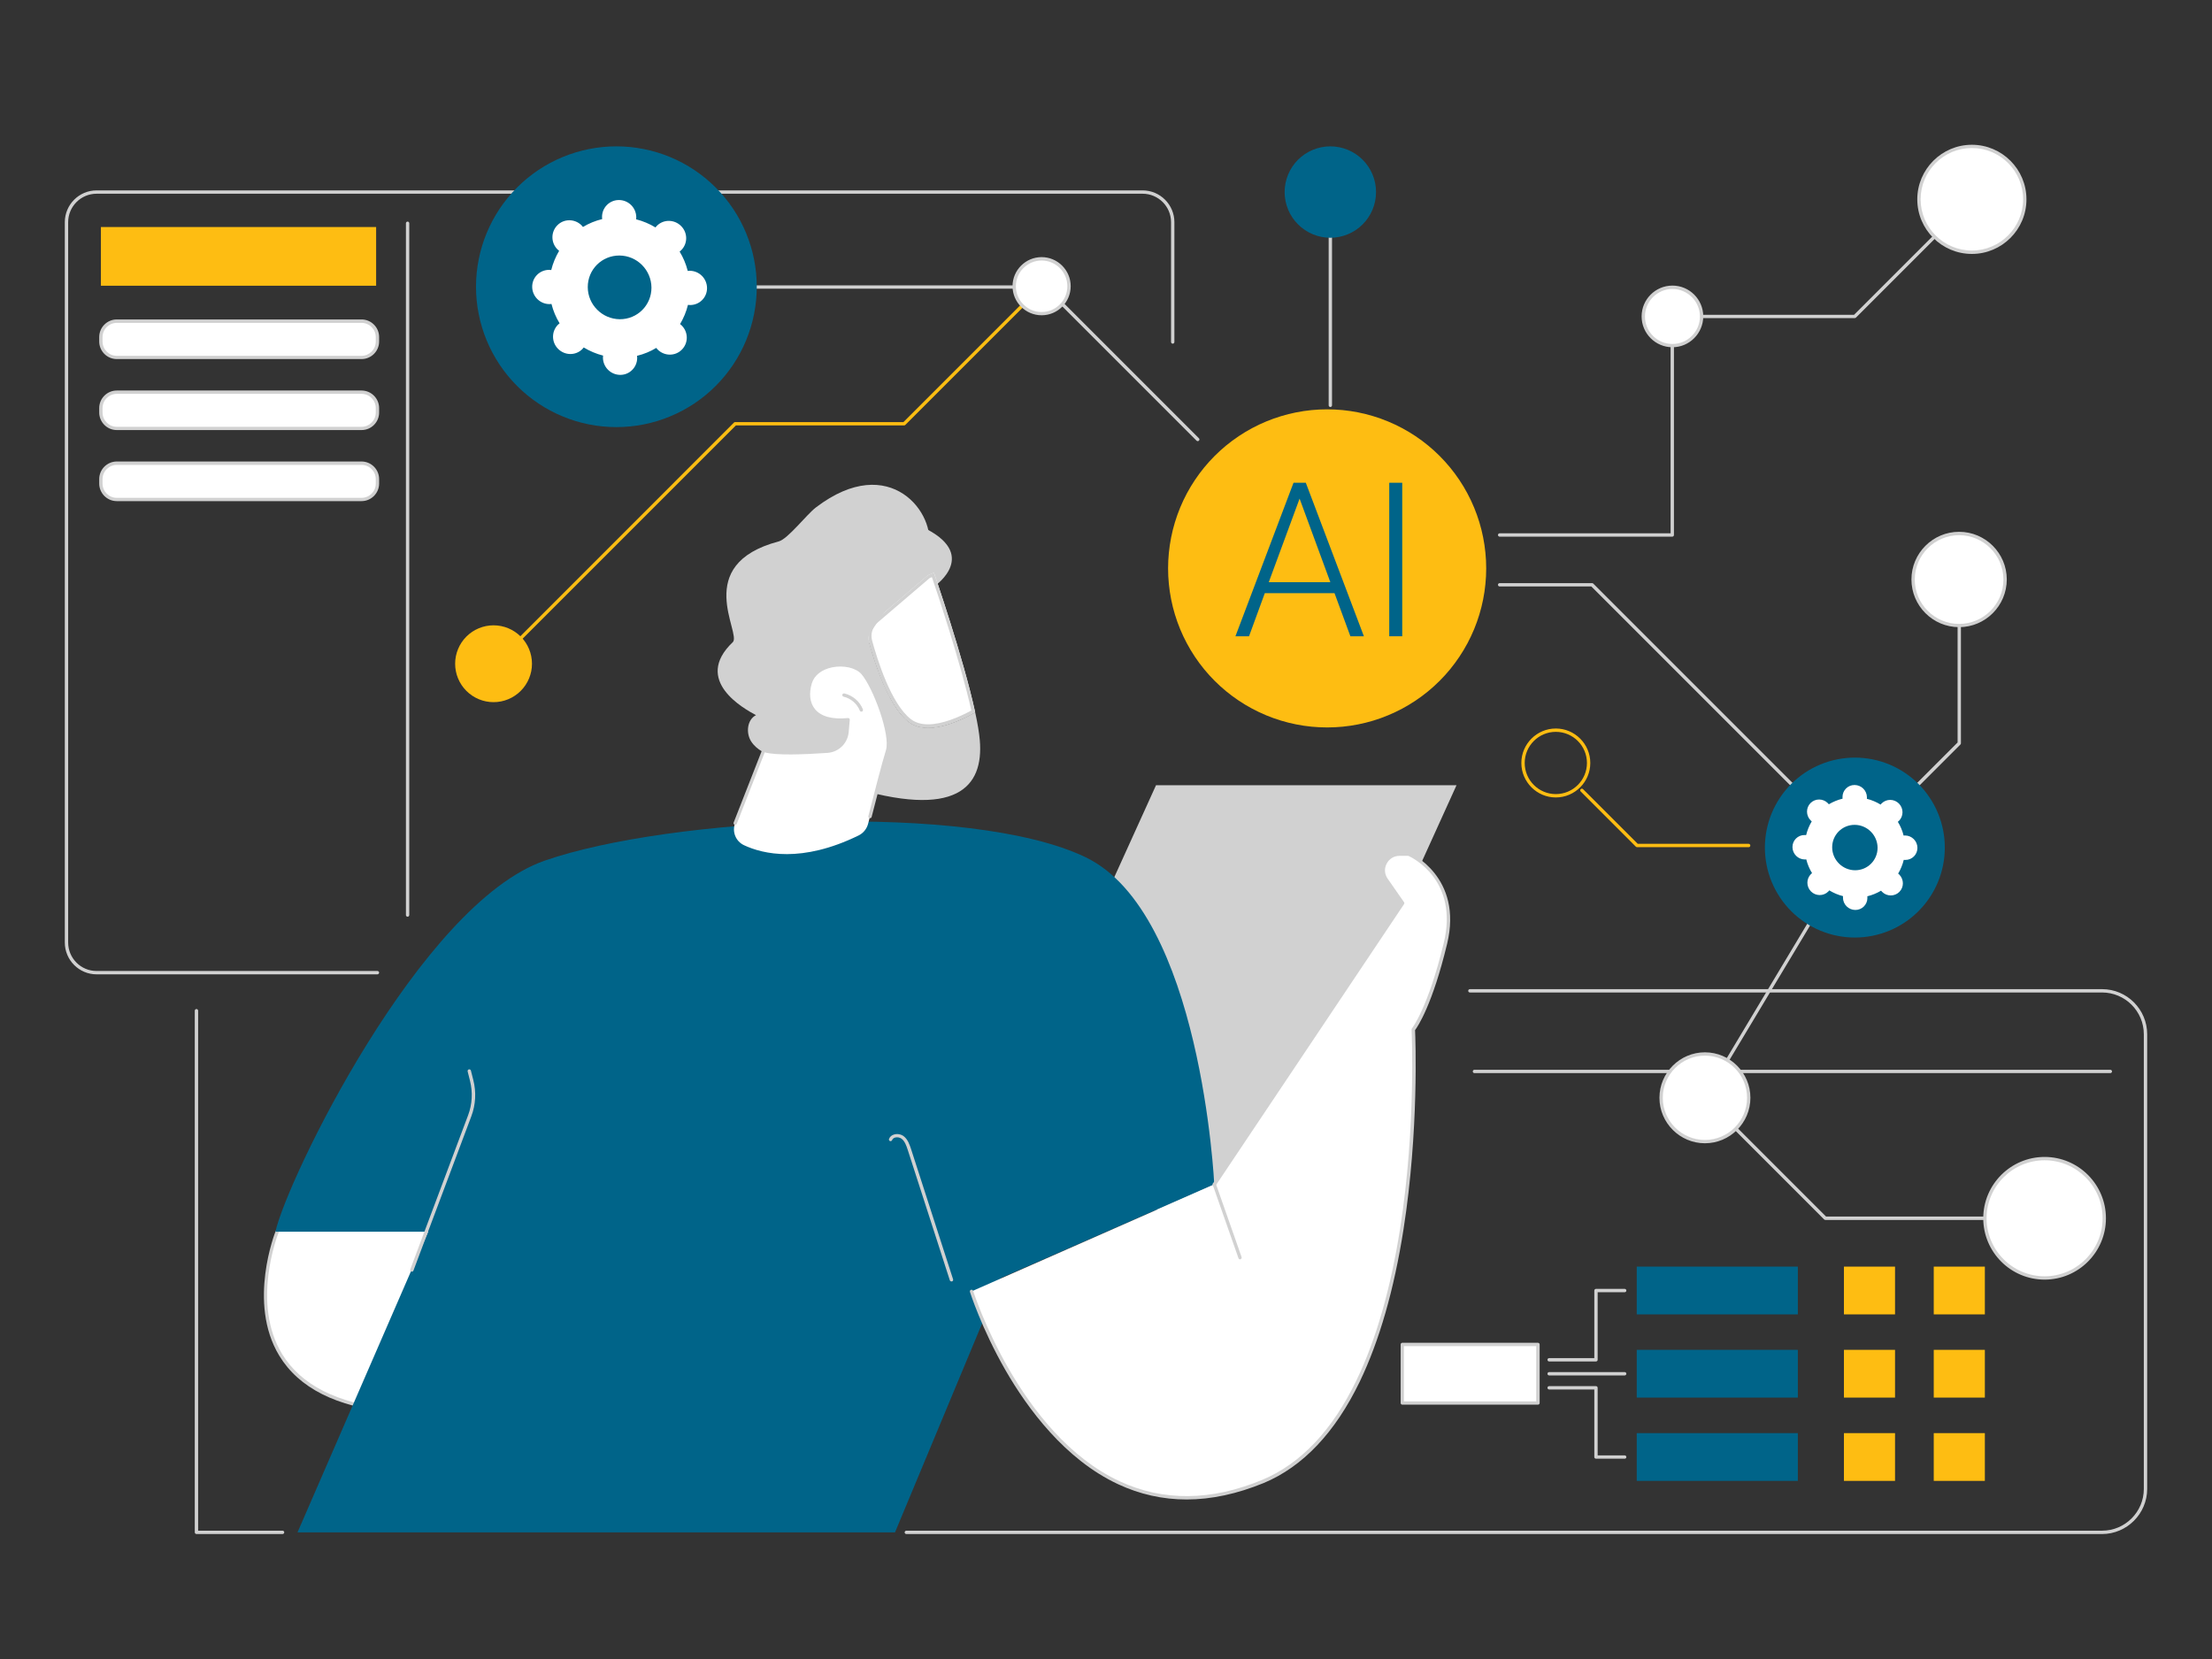 <svg xmlns="http://www.w3.org/2000/svg" xmlns:xlink="http://www.w3.org/1999/xlink" width="800" zoomAndPan="magnify" viewBox="0 0 600 450" height="600" preserveAspectRatio="xMidYMid meet" version="1.0"><rect x="0" y="0" width="600" height="450" fill="#333333" stroke="none"/><defs><clipPath id="07527d9cc3"><path d="M 245 268 L 582.254 268 L 582.254 417 L 245 417 Z M 245 268 " clip-rule="nonzero"/></clipPath><clipPath id="f306a7e24f"><path d="M 17.504 51 L 319 51 L 319 265 L 17.504 265 Z M 17.504 51 " clip-rule="nonzero"/></clipPath></defs><path fill="#ffffff" d="M 380.352 364.699 L 417.152 364.699 L 417.152 380.578 L 380.352 380.578 Z M 380.352 364.699 " fill-opacity="1" fill-rule="nonzero"/><path fill="#d1d1d1" d="M 417.172 381.012 L 380.375 381.012 C 380.125 381.012 379.922 380.805 379.922 380.559 L 379.922 364.68 C 379.922 364.434 380.125 364.227 380.375 364.227 L 417.172 364.227 C 417.422 364.227 417.625 364.434 417.625 364.68 L 417.625 380.559 C 417.625 380.805 417.422 381.012 417.172 381.012 Z M 380.805 380.105 L 416.699 380.105 L 416.699 365.133 L 380.805 365.133 Z M 380.805 380.105 " fill-opacity="1" fill-rule="nonzero"/><path fill="#006489" d="M 443.965 343.57 L 487.664 343.57 L 487.664 356.523 L 443.965 356.523 Z M 443.965 343.57 " fill-opacity="1" fill-rule="nonzero"/><path fill="#006489" d="M 443.965 366.141 L 487.664 366.141 L 487.664 379.094 L 443.965 379.094 Z M 443.965 366.141 " fill-opacity="1" fill-rule="nonzero"/><path fill="#006489" d="M 443.965 388.734 L 487.664 388.734 L 487.664 401.688 L 443.965 401.688 Z M 443.965 388.734 " fill-opacity="1" fill-rule="nonzero"/><path fill="#febd12" d="M 500.164 343.57 L 514.023 343.57 L 514.023 356.523 L 500.164 356.523 Z M 500.164 343.57 " fill-opacity="1" fill-rule="nonzero"/><path fill="#febd12" d="M 500.164 366.141 L 514.023 366.141 L 514.023 379.094 L 500.164 379.094 Z M 500.164 366.141 " fill-opacity="1" fill-rule="nonzero"/><path fill="#febd12" d="M 500.164 388.734 L 514.023 388.734 L 514.023 401.688 L 500.164 401.688 Z M 500.164 388.734 " fill-opacity="1" fill-rule="nonzero"/><path fill="#febd12" d="M 524.527 343.57 L 538.387 343.57 L 538.387 356.523 L 524.527 356.523 Z M 524.527 343.57 " fill-opacity="1" fill-rule="nonzero"/><path fill="#febd12" d="M 524.527 366.141 L 538.387 366.141 L 538.387 379.094 L 524.527 379.094 Z M 524.527 366.141 " fill-opacity="1" fill-rule="nonzero"/><path fill="#febd12" d="M 524.527 388.734 L 538.387 388.734 L 538.387 401.688 L 524.527 401.688 Z M 524.527 388.734 " fill-opacity="1" fill-rule="nonzero"/><path fill="#d1d1d1" d="M 432.906 369.293 L 420.199 369.293 C 419.953 369.293 419.746 369.086 419.746 368.84 C 419.746 368.594 419.953 368.387 420.199 368.387 L 432.453 368.387 L 432.453 350.059 C 432.453 349.812 432.66 349.605 432.906 349.605 L 440.691 349.605 C 440.938 349.605 441.145 349.812 441.145 350.059 C 441.145 350.305 440.938 350.512 440.691 350.512 L 433.359 350.512 L 433.359 368.84 C 433.359 369.086 433.152 369.293 432.906 369.293 Z M 432.906 369.293 " fill-opacity="1" fill-rule="nonzero"/><path fill="#d1d1d1" d="M 440.691 395.672 L 432.906 395.672 C 432.66 395.672 432.453 395.469 432.453 395.219 L 432.453 376.891 L 420.199 376.891 C 419.953 376.891 419.746 376.688 419.746 376.438 C 419.746 376.191 419.953 375.984 420.199 375.984 L 432.906 375.984 C 433.152 375.984 433.359 376.191 433.359 376.438 L 433.359 394.766 L 440.691 394.766 C 440.938 394.766 441.145 394.973 441.145 395.219 C 441.145 395.469 440.938 395.672 440.691 395.672 Z M 440.691 395.672 " fill-opacity="1" fill-rule="nonzero"/><path fill="#d1d1d1" d="M 440.691 373.082 L 420.199 373.082 C 419.953 373.082 419.746 372.875 419.746 372.629 C 419.746 372.383 419.953 372.176 420.199 372.176 L 440.691 372.176 C 440.938 372.176 441.145 372.383 441.145 372.629 C 441.145 372.875 440.938 373.082 440.691 373.082 Z M 440.691 373.082 " fill-opacity="1" fill-rule="nonzero"/><path fill="#d1d1d1" d="M 76.645 416.102 L 53.289 416.102 C 53.043 416.102 52.836 415.895 52.836 415.648 L 52.836 274.152 C 52.836 273.906 53.043 273.699 53.289 273.699 C 53.539 273.699 53.742 273.906 53.742 274.152 L 53.742 415.195 L 76.645 415.195 C 76.891 415.195 77.098 415.402 77.098 415.648 C 77.098 415.895 76.891 416.102 76.645 416.102 Z M 76.645 416.102 " fill-opacity="1" fill-rule="nonzero"/><g clip-path="url(#07527d9cc3)"><path fill="#d1d1d1" d="M 570.184 416.102 L 245.836 416.102 C 245.59 416.102 245.383 415.895 245.383 415.648 C 245.383 415.402 245.59 415.195 245.836 415.195 L 570.184 415.195 C 576.422 415.195 581.508 410.109 581.508 403.871 L 581.508 280.535 C 581.508 274.297 576.422 269.211 570.184 269.211 L 398.703 269.211 C 398.453 269.211 398.25 269.004 398.25 268.758 C 398.25 268.508 398.453 268.305 398.703 268.305 L 570.184 268.305 C 576.938 268.305 582.414 273.801 582.414 280.535 L 582.414 403.871 C 582.414 410.602 576.914 416.102 570.184 416.102 Z M 570.184 416.102 " fill-opacity="1" fill-rule="nonzero"/></g><path fill="#d1d1d1" d="M 572.426 291.078 L 399.938 291.078 C 399.691 291.078 399.484 290.875 399.484 290.625 C 399.484 290.379 399.691 290.172 399.938 290.172 L 572.426 290.172 C 572.672 290.172 572.879 290.379 572.879 290.625 C 572.879 290.875 572.672 291.078 572.426 291.078 Z M 572.426 291.078 " fill-opacity="1" fill-rule="nonzero"/><path fill="#ffffff" d="M 75.18 334.098 C 75.18 334.098 57.348 377.984 106.133 382.598 L 133.664 325.781 L 86.262 317.953 Z M 75.18 334.098 " fill-opacity="1" fill-rule="nonzero"/><path fill="#d1d1d1" d="M 106.133 383.051 C 106.113 383.051 106.113 383.051 106.09 383.051 C 91.266 381.648 81.051 376.48 75.738 367.707 C 67.047 353.355 74.688 334.121 74.77 333.934 C 74.789 333.914 74.789 333.871 74.809 333.852 L 85.891 317.707 C 85.992 317.562 86.156 317.48 86.344 317.52 L 133.746 325.348 C 133.891 325.367 134.016 325.449 134.078 325.594 C 134.141 325.719 134.141 325.863 134.078 326.008 L 106.523 382.801 C 106.461 382.945 106.297 383.051 106.133 383.051 Z M 75.57 334.305 C 75.16 335.336 68.219 353.602 76.5 367.234 C 81.625 375.676 91.492 380.68 105.844 382.102 L 132.965 326.109 L 86.445 318.426 Z M 75.57 334.305 " fill-opacity="1" fill-rule="nonzero"/><path fill="#d1d1d1" d="M 342.812 328.148 L 261.305 328.148 L 313.57 212.988 L 395.078 212.988 Z M 342.812 328.148 " fill-opacity="1" fill-rule="nonzero"/><path fill="#006489" d="M 80.699 415.648 L 242.77 415.648 L 271.539 346.641 L 329.363 321.25 C 329.363 321.25 325.883 247.668 294.48 232.531 C 263.074 217.398 181.441 221.699 147.711 233.461 C 113.977 245.219 77.816 320.074 74.707 334.098 L 116.141 334.098 Z M 80.699 415.648 " fill-opacity="1" fill-rule="nonzero"/><path fill="#d1d1d1" d="M 111.715 344.93 C 111.652 344.93 111.609 344.93 111.547 344.91 C 111.32 344.828 111.199 344.559 111.281 344.332 L 126.973 302.508 C 128.105 299.504 128.27 296.27 127.488 293.16 L 126.848 290.625 C 126.789 290.379 126.934 290.133 127.18 290.07 C 127.426 290.008 127.672 290.152 127.734 290.398 L 128.375 292.934 C 129.219 296.227 129.031 299.648 127.836 302.816 L 112.145 344.645 C 112.082 344.828 111.898 344.93 111.715 344.93 Z M 111.715 344.93 " fill-opacity="1" fill-rule="nonzero"/><path fill="#d1d1d1" d="M 258.07 347.586 C 257.883 347.586 257.699 347.465 257.637 347.277 L 246.23 311.922 C 245.816 310.645 245.406 309.531 244.539 308.871 C 244.066 308.523 243.367 308.398 242.789 308.562 C 242.5 308.645 242.152 308.832 241.988 309.242 C 241.902 309.469 241.637 309.594 241.41 309.512 C 241.184 309.43 241.059 309.16 241.141 308.934 C 241.367 308.336 241.863 307.906 242.543 307.719 C 243.387 307.473 244.395 307.656 245.098 308.172 C 246.27 309.059 246.742 310.562 247.113 311.652 L 258.523 347.012 C 258.605 347.258 258.461 347.504 258.234 347.586 C 258.172 347.586 258.133 347.586 258.07 347.586 Z M 258.07 347.586 " fill-opacity="1" fill-rule="nonzero"/><path fill="#ffffff" d="M 263.527 350.285 L 329.383 321.27 L 380.457 244.973 L 376.008 238.586 C 373.969 235.664 376.07 231.688 379.613 231.688 L 382.082 231.688 C 382.082 231.688 396.395 237.848 392.027 255.906 C 387.664 273.945 383.316 279.258 383.316 279.258 C 383.316 279.258 388.609 382.617 342.562 401.832 C 286.941 425.02 263.527 350.285 263.527 350.285 Z M 263.527 350.285 " fill-opacity="1" fill-rule="nonzero"/><path fill="#d1d1d1" d="M 321.867 406.73 C 315.422 406.73 309.203 405.352 303.293 402.594 C 288.855 395.859 278.703 382.039 272.711 371.621 C 266.246 360.355 263.137 350.531 263.094 350.43 C 263.012 350.184 263.156 349.934 263.383 349.852 C 263.629 349.77 263.879 349.914 263.961 350.141 C 264.082 350.531 276.438 389.082 303.664 401.77 C 315.523 407.289 328.562 407.164 342.398 401.398 C 352.801 397.055 361.406 387.973 367.957 374.359 C 373.227 363.445 377.203 349.605 379.777 333.254 C 384.164 305.371 382.887 279.527 382.887 279.258 C 382.887 279.156 382.926 279.031 382.988 278.949 C 383.031 278.887 387.332 273.473 391.617 255.781 C 395.695 238.855 383.258 232.699 382 232.141 L 379.633 232.141 C 378.129 232.141 376.832 232.926 376.133 234.262 C 375.43 235.582 375.535 237.105 376.398 238.34 L 380.848 244.723 C 380.949 244.867 380.949 245.074 380.848 245.238 L 329.777 321.539 C 329.633 321.742 329.363 321.805 329.137 321.66 C 328.93 321.516 328.871 321.25 329.016 321.023 L 379.922 244.992 L 375.656 238.855 C 374.605 237.352 374.484 235.477 375.348 233.852 C 376.191 232.223 377.801 231.258 379.652 231.258 L 382.125 231.258 C 382.188 231.258 382.246 231.277 382.309 231.297 C 382.453 231.359 396.93 237.824 392.523 256.031 C 388.527 272.609 384.555 278.457 383.832 279.422 C 383.938 281.711 384.902 306.648 380.703 333.441 C 378.129 349.875 374.113 363.793 368.82 374.793 C 362.148 388.59 353.395 397.836 342.789 402.262 C 335.543 405.227 328.582 406.73 321.867 406.73 Z M 321.867 406.73 " fill-opacity="1" fill-rule="nonzero"/><path fill="#d1d1d1" d="M 336.367 341.594 C 336.18 341.594 335.996 341.473 335.934 341.285 L 328.953 321.395 C 328.871 321.168 328.992 320.898 329.219 320.816 C 329.445 320.734 329.715 320.859 329.797 321.086 L 336.777 340.977 C 336.859 341.203 336.734 341.473 336.508 341.555 C 336.449 341.574 336.406 341.594 336.367 341.594 Z M 336.367 341.594 " fill-opacity="1" fill-rule="nonzero"/><path fill="#d1d1d1" d="M 220.055 170.195 C 220.055 170.195 235.148 135.91 250.039 142.871 C 265.938 150.285 253.684 158.852 253.684 158.852 C 253.684 158.852 259.469 165.586 246.684 167.871 C 243.941 168.363 234.656 175.84 231.957 176.148 C 222.094 177.262 220.055 170.195 220.055 170.195 Z M 220.055 170.195 " fill-opacity="1" fill-rule="nonzero"/><path fill="#d1d1d1" d="M 265.773 200.84 C 265.605 198.781 265.152 196.145 264.516 193.219 C 259.285 196.145 251.336 199.418 246.598 195.875 C 239.102 190.234 234.82 170.484 234.82 170.484 L 251.707 156.051 L 219.148 170.156 C 219.148 170.156 200.203 203.93 229.938 213.215 C 259.656 222.461 266.82 213.383 265.773 200.84 Z M 265.773 200.84 " fill-opacity="1" fill-rule="nonzero"/><path fill="#ffffff" d="M 246.598 195.855 C 251.316 199.398 259.266 196.125 264.516 193.199 C 261.281 178.312 253.332 155.328 253.332 155.328 L 251.727 156.027 L 237.496 168.18 C 235.828 169.602 235.129 171.844 235.707 173.965 C 237.293 179.898 241.082 191.719 246.598 195.855 Z M 246.598 195.855 " fill-opacity="1" fill-rule="nonzero"/><path fill="#d1d1d1" d="M 252.777 156.543 C 254.262 160.91 260.582 179.754 263.465 192.727 C 260.148 194.52 255.621 196.473 251.746 196.473 C 249.895 196.473 248.328 196.02 247.133 195.113 C 241.719 191.039 237.93 178.785 236.551 173.719 C 236.074 171.949 236.672 170.055 238.055 168.859 L 252.18 156.789 Z M 253.312 155.328 L 251.707 156.027 L 237.477 168.18 C 235.809 169.602 235.109 171.844 235.684 173.965 C 237.293 179.918 241.082 191.719 246.598 195.855 C 248.062 196.969 249.852 197.402 251.746 197.402 C 255.988 197.402 260.891 195.219 264.496 193.199 C 261.281 178.332 253.312 155.328 253.312 155.328 Z M 253.312 155.328 " fill-opacity="1" fill-rule="nonzero"/><path fill="#d1d1d1" d="M 221.312 137.641 C 218.797 139.555 213.711 146.207 211.219 146.863 C 187.539 153.125 201.23 171.844 198.762 174.191 C 187.848 184.57 201.828 192.254 205.062 193.98 C 202.633 195.219 202.281 198.844 203.766 201.129 C 205.246 203.434 207.926 204.629 210.539 205.41 C 214.578 206.605 218.82 207.078 223.02 206.914 C 225.613 206.812 228.332 206.422 230.371 204.812 C 232.883 202.836 233.77 199.461 234.285 196.309 C 235.375 189.535 235.375 182.555 234.242 175.777 C 233.75 172.812 251.09 151.664 251.828 148.758 C 254.156 139.617 241.555 122.215 221.312 137.641 Z M 221.312 137.641 " fill-opacity="1" fill-rule="nonzero"/><path fill="#ffffff" d="M 201.809 229.258 C 207 231.688 217.461 234.16 232.883 226.621 C 234.18 225.984 235.129 224.809 235.48 223.41 C 236.695 218.57 239.641 207.102 240.73 203.641 C 242.129 199.234 237.086 186.094 233.996 182.531 C 230.906 178.969 221.477 179.566 219.785 185.148 C 218.098 190.73 220.57 196.164 230.043 195.176 L 229.754 198.473 C 229.508 201.293 227.242 203.516 224.422 203.723 C 218.715 204.113 209.777 204.527 207.164 203.477 L 199.398 223.285 C 198.516 225.594 199.562 228.207 201.809 229.258 Z M 201.809 229.258 " fill-opacity="1" fill-rule="nonzero"/><path fill="#d1d1d1" d="M 199.422 223.738 C 199.359 223.738 199.316 223.738 199.254 223.699 C 199.027 223.617 198.906 223.348 199.008 223.102 L 206.773 203.289 C 206.812 203.188 206.895 203.086 207.02 203.043 C 207.121 203.004 207.266 203.004 207.367 203.043 C 209.285 203.824 215.34 203.91 224.422 203.27 C 227.035 203.086 229.094 201.066 229.32 198.43 L 229.57 195.672 C 224.254 196.102 221.641 194.414 220.406 192.91 C 218.797 190.957 218.426 188.156 219.375 185.023 C 220.117 182.574 222.34 180.781 225.492 180.121 C 228.992 179.383 232.656 180.246 234.367 182.246 C 237.352 185.703 242.707 199.047 241.184 203.805 C 240.215 206.852 237.785 216.242 236.426 221.598 C 236.363 221.844 236.117 221.988 235.871 221.926 C 235.621 221.867 235.48 221.617 235.539 221.371 C 236.898 216.016 239.328 206.605 240.297 203.539 C 241.637 199.355 236.777 186.465 233.668 182.863 C 232.164 181.133 228.809 180.371 225.656 181.027 C 222.855 181.625 220.879 183.191 220.219 185.312 C 219.355 188.156 219.664 190.645 221.086 192.375 C 222.73 194.375 225.82 195.199 230 194.766 C 230.145 194.746 230.27 194.805 230.371 194.887 C 230.477 194.992 230.516 195.113 230.496 195.258 L 230.207 198.555 C 229.938 201.621 227.531 203.992 224.461 204.219 C 218.262 204.648 210.438 204.957 207.43 204.074 L 199.832 223.492 C 199.77 223.617 199.586 223.738 199.422 223.738 Z M 199.422 223.738 " fill-opacity="1" fill-rule="nonzero"/><path fill="#d1d1d1" d="M 233.625 193.035 C 233.441 193.035 233.277 192.934 233.215 192.746 C 232.492 190.895 230.762 189.41 228.828 188.977 C 228.582 188.918 228.438 188.691 228.477 188.441 C 228.539 188.195 228.766 188.051 229.012 188.094 C 231.277 188.609 233.215 190.254 234.059 192.418 C 234.141 192.645 234.039 192.91 233.812 193.016 C 233.75 193.016 233.688 193.035 233.625 193.035 Z M 233.625 193.035 " fill-opacity="1" fill-rule="nonzero"/><path fill="#febd12" d="M 390.492 123.668 C 391.488 124.668 392.438 125.711 393.332 126.805 C 394.23 127.895 395.07 129.031 395.855 130.203 C 396.641 131.379 397.367 132.59 398.031 133.836 C 398.699 135.082 399.301 136.359 399.844 137.664 C 400.383 138.969 400.859 140.297 401.27 141.648 C 401.68 143 402.023 144.371 402.297 145.758 C 402.574 147.141 402.781 148.539 402.918 149.945 C 403.059 151.352 403.129 152.762 403.129 154.172 C 403.129 155.586 403.059 156.996 402.918 158.402 C 402.781 159.809 402.574 161.203 402.297 162.59 C 402.023 163.977 401.68 165.344 401.27 166.695 C 400.859 168.051 400.383 169.379 399.844 170.684 C 399.301 171.988 398.699 173.266 398.035 174.512 C 397.367 175.758 396.641 176.969 395.855 178.141 C 395.07 179.316 394.23 180.449 393.336 181.543 C 392.438 182.637 391.492 183.68 390.492 184.68 C 389.492 185.68 388.445 186.629 387.355 187.523 C 386.262 188.422 385.129 189.262 383.953 190.047 C 382.777 190.832 381.57 191.555 380.324 192.223 C 379.078 192.887 377.801 193.492 376.496 194.031 C 375.191 194.574 373.859 195.051 372.508 195.461 C 371.156 195.871 369.789 196.211 368.402 196.488 C 367.016 196.762 365.621 196.973 364.215 197.109 C 362.809 197.246 361.398 197.316 359.984 197.316 C 358.57 197.316 357.164 197.246 355.758 197.109 C 354.352 196.973 352.953 196.766 351.566 196.488 C 350.184 196.211 348.812 195.871 347.461 195.461 C 346.109 195.051 344.781 194.574 343.477 194.035 C 342.168 193.492 340.895 192.891 339.648 192.223 C 338.402 191.559 337.191 190.832 336.016 190.047 C 334.84 189.262 333.707 188.422 332.613 187.523 C 331.523 186.629 330.477 185.68 329.477 184.68 C 328.48 183.684 327.531 182.637 326.633 181.543 C 325.738 180.453 324.898 179.32 324.113 178.145 C 323.328 176.969 322.602 175.758 321.938 174.512 C 321.27 173.266 320.668 171.992 320.125 170.684 C 319.586 169.379 319.109 168.051 318.699 166.699 C 318.289 165.348 317.945 163.977 317.672 162.59 C 317.395 161.207 317.188 159.809 317.051 158.402 C 316.91 156.996 316.84 155.586 316.84 154.176 C 316.84 152.762 316.91 151.352 317.051 149.945 C 317.188 148.539 317.395 147.145 317.672 145.758 C 317.945 144.371 318.289 143.004 318.699 141.652 C 319.109 140.301 319.586 138.969 320.125 137.664 C 320.664 136.359 321.27 135.082 321.934 133.836 C 322.602 132.59 323.328 131.379 324.113 130.207 C 324.898 129.031 325.738 127.898 326.633 126.805 C 327.531 125.711 328.477 124.668 329.477 123.668 C 330.477 122.668 331.523 121.723 332.613 120.824 C 333.707 119.93 334.84 119.086 336.016 118.301 C 337.191 117.516 338.398 116.793 339.645 116.125 C 340.891 115.461 342.168 114.855 343.473 114.316 C 344.777 113.773 346.109 113.301 347.461 112.891 C 348.812 112.48 350.18 112.137 351.566 111.859 C 352.953 111.586 354.348 111.379 355.754 111.238 C 357.16 111.102 358.57 111.031 359.984 111.031 C 361.395 111.031 362.805 111.102 364.211 111.238 C 365.617 111.379 367.016 111.586 368.398 111.859 C 369.785 112.137 371.156 112.48 372.508 112.891 C 373.859 113.301 375.188 113.773 376.492 114.316 C 377.801 114.855 379.074 115.461 380.32 116.125 C 381.566 116.793 382.777 117.516 383.953 118.301 C 385.129 119.086 386.262 119.926 387.352 120.824 C 388.445 121.719 389.492 122.668 390.492 123.668 Z M 390.492 123.668 " fill-opacity="1" fill-rule="nonzero"/><path fill="#006489" d="M 361.984 160.891 L 343.078 160.891 L 338.797 172.586 L 335.109 172.586 L 350.863 130.945 L 354.199 130.945 L 369.953 172.586 L 366.289 172.586 Z M 344.148 157.922 L 360.852 157.922 L 352.512 135.25 Z M 344.148 157.922 " fill-opacity="1" fill-rule="nonzero"/><path fill="#006489" d="M 376.832 130.945 L 380.352 130.945 L 380.352 172.586 L 376.832 172.586 Z M 376.832 130.945 " fill-opacity="1" fill-rule="nonzero"/><path fill="#d1d1d1" d="M 453.602 145.566 L 406.773 145.566 C 406.527 145.566 406.32 145.363 406.32 145.113 C 406.32 144.867 406.527 144.66 406.773 144.66 L 453.148 144.66 L 453.148 85.848 C 453.148 85.602 453.355 85.395 453.602 85.395 L 502.902 85.395 L 534.555 53.742 C 534.742 53.559 535.027 53.559 535.195 53.742 C 535.379 53.926 535.379 54.215 535.195 54.379 L 503.418 86.156 C 503.336 86.238 503.211 86.281 503.09 86.281 L 454.055 86.281 L 454.055 145.094 C 454.055 145.363 453.852 145.566 453.602 145.566 Z M 453.602 145.566 " fill-opacity="1" fill-rule="nonzero"/><path fill="#ffffff" d="M 455.023 78.02 C 455.535 78.113 456.031 78.254 456.516 78.445 C 457 78.637 457.457 78.871 457.895 79.152 C 458.332 79.434 458.738 79.754 459.109 80.113 C 459.484 80.477 459.816 80.871 460.113 81.297 C 460.41 81.723 460.66 82.176 460.867 82.652 C 461.074 83.129 461.234 83.621 461.344 84.125 C 461.453 84.633 461.512 85.148 461.52 85.668 C 461.531 86.188 461.488 86.699 461.395 87.211 C 461.305 87.723 461.16 88.219 460.969 88.703 C 460.781 89.188 460.543 89.645 460.262 90.082 C 459.98 90.52 459.66 90.922 459.301 91.297 C 458.941 91.672 458.547 92.004 458.117 92.301 C 457.691 92.598 457.242 92.848 456.766 93.055 C 456.289 93.262 455.797 93.418 455.289 93.531 C 454.781 93.641 454.27 93.699 453.75 93.707 C 453.23 93.715 452.715 93.676 452.203 93.582 C 451.691 93.488 451.195 93.348 450.711 93.156 C 450.23 92.965 449.77 92.73 449.332 92.449 C 448.898 92.168 448.492 91.848 448.117 91.488 C 447.746 91.125 447.41 90.73 447.113 90.305 C 446.82 89.879 446.566 89.426 446.359 88.949 C 446.152 88.477 445.996 87.984 445.887 87.477 C 445.777 86.969 445.715 86.453 445.707 85.934 C 445.699 85.418 445.742 84.902 445.832 84.391 C 445.926 83.879 446.066 83.383 446.258 82.898 C 446.449 82.418 446.684 81.957 446.965 81.52 C 447.246 81.082 447.566 80.68 447.93 80.305 C 448.289 79.934 448.684 79.598 449.109 79.301 C 449.535 79.004 449.988 78.754 450.465 78.547 C 450.941 78.34 451.434 78.184 451.941 78.074 C 452.449 77.961 452.961 77.902 453.48 77.895 C 454 77.887 454.516 77.926 455.023 78.02 Z M 455.023 78.02 " fill-opacity="1" fill-rule="nonzero"/><path fill="#d1d1d1" d="M 453.645 94.188 C 449.031 94.188 445.285 90.438 445.285 85.828 C 445.285 81.215 449.031 77.465 453.645 77.465 C 458.258 77.465 462.004 81.215 462.004 85.828 C 461.984 90.438 458.238 94.188 453.645 94.188 Z M 453.645 78.391 C 449.547 78.391 446.191 81.727 446.191 85.848 C 446.191 89.945 449.527 93.301 453.645 93.301 C 457.742 93.301 461.098 89.965 461.098 85.848 C 461.078 81.727 457.742 78.391 453.645 78.391 Z M 453.645 78.391 " fill-opacity="1" fill-rule="nonzero"/><path fill="#ffffff" d="M 538.207 40.133 C 539.125 40.352 540.012 40.652 540.867 41.047 C 541.727 41.438 542.535 41.906 543.301 42.457 C 544.066 43.012 544.77 43.629 545.41 44.32 C 546.055 45.008 546.621 45.754 547.117 46.559 C 547.613 47.359 548.027 48.199 548.355 49.086 C 548.684 49.969 548.926 50.875 549.074 51.805 C 549.227 52.734 549.285 53.672 549.254 54.613 C 549.219 55.555 549.094 56.484 548.879 57.402 C 548.66 58.316 548.355 59.207 547.965 60.062 C 547.574 60.922 547.102 61.73 546.551 62.496 C 546 63.262 545.379 63.965 544.691 64.605 C 544 65.25 543.254 65.816 542.453 66.312 C 541.652 66.809 540.809 67.219 539.926 67.551 C 539.043 67.879 538.137 68.121 537.207 68.27 C 536.277 68.422 535.34 68.48 534.398 68.445 C 533.457 68.414 532.527 68.289 531.609 68.07 C 530.691 67.855 529.805 67.551 528.949 67.16 C 528.09 66.77 527.277 66.297 526.516 65.746 C 525.75 65.195 525.047 64.574 524.402 63.887 C 523.762 63.195 523.191 62.449 522.699 61.648 C 522.203 60.848 521.789 60.004 521.461 59.121 C 521.129 58.238 520.891 57.332 520.738 56.402 C 520.59 55.469 520.531 54.535 520.562 53.594 C 520.598 52.652 520.723 51.723 520.938 50.805 C 521.156 49.887 521.461 49 521.852 48.141 C 522.242 47.285 522.715 46.473 523.266 45.711 C 523.816 44.945 524.438 44.242 525.125 43.598 C 525.816 42.957 526.562 42.387 527.363 41.891 C 528.164 41.398 529.008 40.984 529.891 40.656 C 530.773 40.324 531.68 40.086 532.609 39.934 C 533.539 39.781 534.477 39.723 535.418 39.758 C 536.359 39.793 537.289 39.918 538.207 40.133 Z M 538.207 40.133 " fill-opacity="1" fill-rule="nonzero"/><path fill="#d1d1d1" d="M 534.863 68.879 C 526.688 68.879 520.059 62.227 520.059 54.07 C 520.059 45.918 526.711 39.266 534.863 39.266 C 543.039 39.266 549.672 45.918 549.672 54.07 C 549.672 62.227 543.039 68.879 534.863 68.879 Z M 534.863 40.152 C 527.203 40.152 520.965 46.391 520.965 54.051 C 520.965 61.711 527.203 67.953 534.863 67.953 C 542.523 67.953 548.766 61.711 548.766 54.051 C 548.766 46.391 542.547 40.152 534.863 40.152 Z M 534.863 40.152 " fill-opacity="1" fill-rule="nonzero"/><path fill="#d1d1d1" d="M 503.129 230.352 C 503.008 230.352 502.902 230.309 502.801 230.227 L 431.652 159.078 L 406.773 159.078 C 406.527 159.078 406.32 158.871 406.32 158.625 C 406.32 158.375 406.527 158.172 406.773 158.172 L 431.836 158.172 C 431.961 158.172 432.062 158.211 432.164 158.293 L 503.129 229.258 L 530.992 201.395 L 530.992 156.562 C 530.992 156.316 531.199 156.109 531.445 156.109 C 531.691 156.109 531.898 156.316 531.898 156.562 L 531.898 201.602 C 531.898 201.727 531.859 201.828 531.773 201.93 L 503.461 230.246 C 503.379 230.309 503.254 230.352 503.129 230.352 Z M 503.129 230.352 " fill-opacity="1" fill-rule="nonzero"/><path fill="#ffffff" d="M 540.215 148.359 C 540.793 148.938 541.312 149.57 541.766 150.25 C 542.223 150.934 542.605 151.652 542.918 152.406 C 543.234 153.164 543.469 153.945 543.629 154.75 C 543.789 155.551 543.871 156.363 543.871 157.184 C 543.871 158.004 543.789 158.816 543.629 159.617 C 543.469 160.422 543.234 161.203 542.922 161.961 C 542.605 162.715 542.223 163.438 541.766 164.117 C 541.312 164.797 540.793 165.43 540.215 166.008 C 539.637 166.586 539.004 167.105 538.324 167.559 C 537.645 168.016 536.922 168.398 536.168 168.715 C 535.41 169.027 534.629 169.266 533.824 169.422 C 533.023 169.582 532.211 169.664 531.391 169.664 C 530.57 169.664 529.758 169.582 528.957 169.422 C 528.152 169.266 527.371 169.027 526.613 168.715 C 525.859 168.398 525.141 168.016 524.457 167.559 C 523.777 167.105 523.145 166.586 522.566 166.008 C 521.988 165.43 521.469 164.797 521.016 164.117 C 520.559 163.438 520.176 162.719 519.859 161.961 C 519.547 161.203 519.312 160.422 519.152 159.617 C 518.992 158.816 518.91 158.004 518.91 157.184 C 518.91 156.363 518.992 155.555 519.152 154.75 C 519.312 153.945 519.547 153.164 519.859 152.41 C 520.176 151.652 520.559 150.934 521.016 150.25 C 521.469 149.57 521.988 148.938 522.566 148.359 C 523.145 147.781 523.777 147.262 524.457 146.809 C 525.137 146.352 525.859 145.969 526.613 145.656 C 527.371 145.34 528.152 145.105 528.957 144.945 C 529.758 144.785 530.57 144.703 531.391 144.703 C 532.211 144.703 533.02 144.785 533.824 144.945 C 534.629 145.105 535.41 145.34 536.164 145.652 C 536.922 145.969 537.641 146.352 538.324 146.809 C 539.004 147.262 539.637 147.781 540.215 148.359 Z M 540.215 148.359 " fill-opacity="1" fill-rule="nonzero"/><path fill="#d1d1d1" d="M 531.406 170.113 C 524.277 170.113 518.473 164.309 518.473 157.184 C 518.473 150.059 524.277 144.25 531.406 144.25 C 538.531 144.25 544.336 150.059 544.336 157.184 C 544.316 164.328 538.531 170.113 531.406 170.113 Z M 531.406 145.176 C 524.773 145.176 519.379 150.57 519.379 157.203 C 519.379 163.832 524.773 169.23 531.406 169.23 C 538.035 169.23 543.43 163.832 543.43 157.203 C 543.41 150.57 538.035 145.176 531.406 145.176 Z M 531.406 145.176 " fill-opacity="1" fill-rule="nonzero"/><path fill="#d1d1d1" d="M 542.215 330.906 L 495.141 330.906 C 495.016 330.906 494.914 330.867 494.809 330.785 L 462.129 298.102 C 461.984 297.957 461.945 297.73 462.066 297.547 L 502.738 229.672 C 502.863 229.465 503.152 229.383 503.355 229.504 C 503.562 229.629 503.645 229.918 503.52 230.125 L 463.016 297.691 L 495.305 329.98 L 542.195 329.98 C 542.441 329.98 542.648 330.188 542.648 330.434 C 542.668 330.703 542.465 330.906 542.215 330.906 Z M 542.215 330.906 " fill-opacity="1" fill-rule="nonzero"/><path fill="#ffffff" d="M 570.777 330.453 C 570.777 330.984 570.754 331.512 570.699 332.039 C 570.648 332.566 570.57 333.094 570.469 333.613 C 570.363 334.133 570.234 334.645 570.082 335.152 C 569.93 335.66 569.75 336.16 569.547 336.648 C 569.344 337.137 569.117 337.617 568.867 338.086 C 568.617 338.551 568.344 339.008 568.051 339.445 C 567.758 339.887 567.441 340.312 567.105 340.723 C 566.77 341.133 566.414 341.523 566.039 341.898 C 565.664 342.273 565.27 342.629 564.859 342.965 C 564.453 343.301 564.027 343.617 563.586 343.914 C 563.145 344.207 562.691 344.48 562.223 344.73 C 561.754 344.98 561.277 345.207 560.785 345.41 C 560.297 345.609 559.797 345.789 559.293 345.945 C 558.785 346.098 558.27 346.227 557.75 346.328 C 557.23 346.434 556.707 346.512 556.18 346.562 C 555.652 346.613 555.121 346.641 554.594 346.641 C 554.062 346.641 553.535 346.613 553.008 346.562 C 552.477 346.512 551.953 346.434 551.434 346.328 C 550.914 346.227 550.402 346.098 549.895 345.945 C 549.387 345.789 548.887 345.609 548.398 345.41 C 547.91 345.207 547.43 344.98 546.961 344.73 C 546.496 344.48 546.039 344.207 545.602 343.914 C 545.16 343.617 544.734 343.301 544.324 342.965 C 543.914 342.629 543.523 342.273 543.148 341.898 C 542.773 341.523 542.418 341.133 542.082 340.723 C 541.742 340.312 541.43 339.887 541.133 339.445 C 540.84 339.008 540.566 338.551 540.316 338.086 C 540.066 337.617 539.84 337.137 539.637 336.648 C 539.434 336.16 539.258 335.66 539.102 335.152 C 538.949 334.645 538.82 334.133 538.719 333.613 C 538.613 333.094 538.535 332.566 538.484 332.039 C 538.434 331.512 538.406 330.984 538.406 330.453 C 538.406 329.926 538.434 329.395 538.484 328.867 C 538.535 328.34 538.613 327.816 538.719 327.297 C 538.82 326.777 538.949 326.262 539.102 325.754 C 539.258 325.25 539.434 324.75 539.637 324.262 C 539.84 323.77 540.066 323.293 540.316 322.824 C 540.566 322.355 540.84 321.902 541.133 321.461 C 541.43 321.02 541.742 320.594 542.082 320.188 C 542.418 319.777 542.773 319.383 543.148 319.008 C 543.523 318.633 543.914 318.277 544.324 317.941 C 544.734 317.605 545.16 317.289 545.602 316.996 C 546.039 316.699 546.496 316.43 546.961 316.18 C 547.43 315.93 547.91 315.703 548.398 315.5 C 548.887 315.297 549.387 315.117 549.895 314.965 C 550.402 314.812 550.914 314.684 551.434 314.578 C 551.953 314.477 552.477 314.398 553.008 314.344 C 553.535 314.293 554.062 314.27 554.594 314.27 C 555.121 314.27 555.652 314.293 556.18 314.344 C 556.707 314.398 557.23 314.477 557.75 314.578 C 558.27 314.684 558.785 314.812 559.293 314.965 C 559.797 315.117 560.297 315.297 560.785 315.5 C 561.277 315.703 561.754 315.93 562.223 316.18 C 562.691 316.43 563.145 316.699 563.586 316.996 C 564.027 317.289 564.453 317.605 564.859 317.941 C 565.27 318.277 565.664 318.633 566.039 319.008 C 566.414 319.383 566.77 319.777 567.105 320.188 C 567.441 320.594 567.758 321.02 568.051 321.461 C 568.344 321.902 568.617 322.355 568.867 322.824 C 569.117 323.293 569.344 323.77 569.547 324.262 C 569.75 324.75 569.93 325.25 570.082 325.754 C 570.234 326.262 570.363 326.777 570.469 327.297 C 570.57 327.816 570.648 328.34 570.699 328.867 C 570.754 329.395 570.777 329.926 570.777 330.453 Z M 570.777 330.453 " fill-opacity="1" fill-rule="nonzero"/><path fill="#d1d1d1" d="M 554.594 347.094 C 545.406 347.094 537.953 339.617 537.953 330.453 C 537.953 321.27 545.43 313.816 554.594 313.816 C 563.777 313.816 571.23 321.289 571.23 330.453 C 571.23 339.641 563.758 347.094 554.594 347.094 Z M 554.594 314.723 C 545.922 314.723 538.859 321.785 538.859 330.453 C 538.859 339.125 545.922 346.188 554.594 346.188 C 563.262 346.188 570.324 339.125 570.324 330.453 C 570.324 321.785 563.262 314.723 554.594 314.723 Z M 554.594 314.723 " fill-opacity="1" fill-rule="nonzero"/><path fill="#ffffff" d="M 474.34 297.773 C 474.34 298.551 474.266 299.324 474.113 300.09 C 473.961 300.855 473.734 301.598 473.438 302.32 C 473.137 303.039 472.77 303.727 472.336 304.375 C 471.906 305.023 471.41 305.621 470.859 306.176 C 470.309 306.727 469.707 307.219 469.059 307.652 C 468.41 308.086 467.727 308.453 467.004 308.75 C 466.285 309.051 465.543 309.273 464.777 309.426 C 464.012 309.578 463.238 309.656 462.457 309.656 C 461.68 309.656 460.906 309.578 460.141 309.426 C 459.375 309.273 458.633 309.051 457.91 308.75 C 457.191 308.453 456.504 308.086 455.855 307.652 C 455.207 307.219 454.609 306.727 454.055 306.176 C 453.504 305.621 453.012 305.023 452.578 304.375 C 452.145 303.727 451.777 303.039 451.48 302.32 C 451.184 301.598 450.957 300.855 450.805 300.09 C 450.652 299.324 450.574 298.551 450.574 297.773 C 450.574 296.992 450.652 296.219 450.805 295.453 C 450.957 294.688 451.184 293.945 451.48 293.227 C 451.777 292.504 452.145 291.82 452.578 291.172 C 453.012 290.523 453.504 289.922 454.055 289.371 C 454.609 288.82 455.207 288.328 455.855 287.895 C 456.504 287.461 457.191 287.094 457.91 286.793 C 458.633 286.496 459.375 286.27 460.141 286.117 C 460.906 285.965 461.68 285.891 462.457 285.891 C 463.238 285.891 464.012 285.965 464.777 286.117 C 465.543 286.27 466.285 286.496 467.004 286.793 C 467.727 287.094 468.41 287.461 469.059 287.895 C 469.707 288.324 470.309 288.82 470.859 289.371 C 471.41 289.922 471.906 290.523 472.336 291.172 C 472.77 291.82 473.137 292.504 473.438 293.227 C 473.734 293.945 473.961 294.688 474.113 295.453 C 474.266 296.219 474.34 296.992 474.34 297.773 Z M 474.34 297.773 " fill-opacity="1" fill-rule="nonzero"/><path fill="#d1d1d1" d="M 462.457 310.109 C 455.664 310.109 450.121 304.566 450.121 297.773 C 450.121 290.977 455.664 285.438 462.457 285.438 C 469.254 285.438 474.793 290.977 474.793 297.773 C 474.793 304.566 469.254 310.109 462.457 310.109 Z M 462.457 286.344 C 456.156 286.344 451.027 291.473 451.027 297.773 C 451.027 304.074 456.156 309.203 462.457 309.203 C 468.758 309.203 473.887 304.074 473.887 297.773 C 473.887 291.473 468.758 286.344 462.457 286.344 Z M 462.457 286.344 " fill-opacity="1" fill-rule="nonzero"/><path fill="#006489" d="M 520.379 212.645 C 520.945 213.211 521.48 213.801 521.988 214.418 C 522.496 215.039 522.969 215.68 523.414 216.344 C 523.859 217.008 524.27 217.691 524.645 218.398 C 525.023 219.102 525.363 219.824 525.668 220.562 C 525.977 221.301 526.242 222.051 526.477 222.816 C 526.707 223.582 526.902 224.355 527.059 225.141 C 527.215 225.922 527.332 226.715 527.41 227.508 C 527.488 228.305 527.527 229.102 527.527 229.902 C 527.527 230.699 527.488 231.496 527.41 232.293 C 527.332 233.086 527.215 233.879 527.059 234.66 C 526.902 235.445 526.707 236.219 526.477 236.984 C 526.242 237.75 525.977 238.5 525.668 239.238 C 525.363 239.977 525.023 240.699 524.645 241.402 C 524.27 242.109 523.859 242.793 523.414 243.457 C 522.969 244.121 522.496 244.766 521.988 245.383 C 521.48 246 520.945 246.59 520.379 247.156 C 519.812 247.723 519.223 248.258 518.605 248.766 C 517.988 249.27 517.348 249.746 516.68 250.191 C 516.016 250.637 515.332 251.047 514.629 251.422 C 513.922 251.801 513.199 252.141 512.461 252.445 C 511.723 252.754 510.973 253.02 510.207 253.254 C 509.441 253.484 508.668 253.68 507.887 253.836 C 507.102 253.992 506.312 254.109 505.516 254.188 C 504.719 254.266 503.922 254.305 503.125 254.305 C 502.324 254.305 501.527 254.266 500.73 254.188 C 499.938 254.109 499.148 253.992 498.363 253.836 C 497.578 253.68 496.805 253.484 496.039 253.254 C 495.273 253.02 494.523 252.754 493.785 252.445 C 493.047 252.141 492.324 251.801 491.621 251.422 C 490.914 251.047 490.23 250.637 489.566 250.191 C 488.902 249.746 488.262 249.273 487.645 248.766 C 487.023 248.258 486.434 247.723 485.867 247.156 C 485.305 246.59 484.766 246 484.262 245.383 C 483.754 244.766 483.277 244.125 482.832 243.457 C 482.391 242.793 481.98 242.109 481.602 241.406 C 481.227 240.699 480.883 239.977 480.578 239.238 C 480.273 238.5 480.004 237.75 479.77 236.984 C 479.539 236.219 479.344 235.445 479.191 234.66 C 479.035 233.879 478.918 233.09 478.84 232.293 C 478.762 231.496 478.719 230.699 478.719 229.902 C 478.719 229.102 478.758 228.305 478.84 227.508 C 478.918 226.715 479.035 225.926 479.188 225.141 C 479.344 224.355 479.539 223.582 479.77 222.816 C 480.004 222.051 480.273 221.301 480.578 220.562 C 480.883 219.824 481.227 219.102 481.602 218.398 C 481.98 217.691 482.391 217.008 482.832 216.344 C 483.277 215.68 483.754 215.039 484.258 214.422 C 484.766 213.801 485.301 213.211 485.867 212.645 C 486.434 212.082 487.023 211.543 487.641 211.039 C 488.262 210.531 488.902 210.055 489.566 209.609 C 490.23 209.168 490.914 208.758 491.621 208.379 C 492.324 208.004 493.047 207.66 493.785 207.355 C 494.523 207.051 495.273 206.781 496.039 206.547 C 496.805 206.316 497.578 206.121 498.363 205.969 C 499.145 205.812 499.938 205.695 500.73 205.617 C 501.527 205.535 502.324 205.496 503.125 205.496 C 503.922 205.496 504.719 205.535 505.516 205.617 C 506.312 205.695 507.102 205.812 507.883 205.965 C 508.668 206.121 509.441 206.316 510.207 206.547 C 510.973 206.781 511.723 207.051 512.461 207.355 C 513.199 207.66 513.922 208.004 514.625 208.379 C 515.332 208.754 516.016 209.168 516.68 209.609 C 517.344 210.055 517.988 210.531 518.605 211.035 C 519.223 211.543 519.812 212.078 520.379 212.645 Z M 520.379 212.645 " fill-opacity="1" fill-rule="nonzero"/><path fill="#ffffff" d="M 506.527 243.531 C 506.527 243.387 506.508 243.262 506.508 243.117 C 507.848 242.789 509.082 242.273 510.234 241.594 C 510.316 241.695 510.398 241.801 510.504 241.902 C 511.801 243.199 513.898 243.223 515.199 241.922 C 516.473 240.648 516.473 238.547 515.176 237.227 C 515.074 237.125 514.973 237.043 514.867 236.961 C 515.547 235.828 516.062 234.57 516.391 233.234 C 516.516 233.254 516.66 233.254 516.805 233.254 C 518.637 233.273 520.121 231.793 520.098 229.957 C 520.078 228.125 518.594 226.645 516.762 226.621 C 516.617 226.621 516.496 226.621 516.352 226.645 C 516.02 225.305 515.484 224.047 514.785 222.914 C 514.887 222.832 514.992 222.75 515.094 222.648 C 516.371 221.371 516.371 219.27 515.074 217.953 C 513.777 216.656 511.676 216.637 510.379 217.934 C 510.277 218.035 510.195 218.137 510.109 218.242 C 508.957 217.539 507.703 217.004 506.383 216.676 C 506.402 216.551 506.402 216.41 506.402 216.266 C 506.383 214.43 504.902 212.949 503.066 212.93 C 501.234 212.906 499.754 214.391 499.773 216.223 C 499.773 216.367 499.793 216.492 499.793 216.637 C 498.457 216.965 497.219 217.48 496.066 218.16 C 495.984 218.055 495.902 217.953 495.797 217.852 C 494.5 216.551 492.402 216.531 491.102 217.828 C 489.828 219.105 489.828 221.207 491.125 222.523 C 491.227 222.629 491.328 222.711 491.434 222.793 C 490.754 223.926 490.238 225.18 489.91 226.52 C 489.785 226.5 489.641 226.5 489.496 226.5 C 487.664 226.48 486.18 227.961 486.203 229.793 C 486.223 231.625 487.707 233.109 489.539 233.129 C 489.684 233.129 489.805 233.129 489.949 233.109 C 490.281 234.449 490.816 235.703 491.516 236.836 C 491.414 236.918 491.309 237 491.207 237.105 C 489.93 238.383 489.93 240.48 491.227 241.801 C 492.523 243.098 494.625 243.117 495.922 241.82 C 496.023 241.719 496.109 241.613 496.191 241.512 C 497.344 242.211 498.598 242.746 499.918 243.078 C 499.898 243.199 499.898 243.344 499.898 243.488 C 499.918 245.32 501.398 246.805 503.234 246.824 C 505.066 246.844 506.547 245.363 506.527 243.531 Z M 496.973 229.855 C 496.953 226.457 499.691 223.719 503.09 223.738 C 506.488 223.762 509.266 226.539 509.289 229.938 C 509.309 233.336 506.57 236.074 503.172 236.055 C 499.773 236.035 496.992 233.254 496.973 229.855 Z M 496.973 229.855 " fill-opacity="1" fill-rule="nonzero"/><g clip-path="url(#f306a7e24f)"><path fill="#d1d1d1" d="M 102.363 264.289 L 26.211 264.289 C 21.453 264.289 17.582 260.418 17.582 255.66 L 17.582 60.27 C 17.582 55.512 21.453 51.641 26.211 51.641 L 309.922 51.641 C 314.68 51.641 318.551 55.512 318.551 60.27 L 318.551 92.766 C 318.551 93.012 318.348 93.219 318.098 93.219 C 317.852 93.219 317.645 93.012 317.645 92.766 L 317.645 60.27 C 317.645 56.008 314.188 52.547 309.922 52.547 L 26.211 52.547 C 21.945 52.547 18.488 56.008 18.488 60.27 L 18.488 255.66 C 18.488 259.922 21.945 263.383 26.211 263.383 L 102.383 263.383 C 102.633 263.383 102.836 263.586 102.836 263.836 C 102.816 264.082 102.633 264.289 102.363 264.289 Z M 102.363 264.289 " fill-opacity="1" fill-rule="nonzero"/></g><path fill="#d1d1d1" d="M 110.559 248.656 C 110.312 248.656 110.105 248.453 110.105 248.203 L 110.105 60.559 C 110.105 60.312 110.312 60.105 110.559 60.105 C 110.809 60.105 111.012 60.312 111.012 60.559 L 111.012 248.184 C 111.012 248.453 110.809 248.656 110.559 248.656 Z M 110.559 248.656 " fill-opacity="1" fill-rule="nonzero"/><path fill="#febd12" d="M 102.023 77.504 L 27.371 77.504 L 27.371 61.582 L 102.023 61.582 Z M 102.023 77.504 " fill-opacity="1" fill-rule="nonzero"/><path fill="#ffffff" d="M 31.688 96.945 L 98.059 96.945 C 100.449 96.945 102.383 95.012 102.383 92.621 L 102.383 91.426 C 102.383 89.039 100.449 87.102 98.059 87.102 L 31.688 87.102 C 29.301 87.102 27.363 89.039 27.363 91.426 L 27.363 92.621 C 27.363 95.012 29.301 96.945 31.688 96.945 Z M 31.688 96.945 " fill-opacity="1" fill-rule="nonzero"/><path fill="#d1d1d1" d="M 98.059 97.398 L 31.688 97.398 C 29.051 97.398 26.91 95.258 26.91 92.621 L 26.91 91.426 C 26.91 88.793 29.051 86.648 31.688 86.648 L 98.059 86.648 C 100.695 86.648 102.836 88.793 102.836 91.426 L 102.836 92.621 C 102.836 95.258 100.695 97.398 98.059 97.398 Z M 31.688 87.578 C 29.566 87.578 27.816 89.305 27.816 91.449 L 27.816 92.645 C 27.816 94.766 29.547 96.516 31.688 96.516 L 98.059 96.516 C 100.18 96.516 101.93 94.785 101.93 92.645 L 101.93 91.449 C 101.93 89.328 100.203 87.578 98.059 87.578 Z M 31.688 87.578 " fill-opacity="1" fill-rule="nonzero"/><path fill="#ffffff" d="M 31.688 116.203 L 98.059 116.203 C 100.449 116.203 102.383 114.266 102.383 111.875 L 102.383 110.703 C 102.383 108.312 100.449 106.379 98.059 106.379 L 31.688 106.379 C 29.301 106.379 27.363 108.312 27.363 110.703 L 27.363 111.898 C 27.363 114.285 29.301 116.203 31.688 116.203 Z M 31.688 116.203 " fill-opacity="1" fill-rule="nonzero"/><path fill="#d1d1d1" d="M 98.059 116.656 L 31.688 116.656 C 29.051 116.656 26.91 114.512 26.91 111.875 L 26.91 110.703 C 26.91 108.066 29.051 105.926 31.688 105.926 L 98.059 105.926 C 100.695 105.926 102.836 108.066 102.836 110.703 L 102.836 111.898 C 102.836 114.535 100.695 116.656 98.059 116.656 Z M 31.688 106.832 C 29.566 106.832 27.816 108.562 27.816 110.703 L 27.816 111.898 C 27.816 114.02 29.547 115.77 31.688 115.77 L 98.059 115.77 C 100.18 115.77 101.93 114.039 101.93 111.898 L 101.93 110.703 C 101.93 108.582 100.203 106.832 98.059 106.832 Z M 31.688 106.832 " fill-opacity="1" fill-rule="nonzero"/><path fill="#ffffff" d="M 31.688 135.477 L 98.059 135.477 C 100.449 135.477 102.383 133.539 102.383 131.152 L 102.383 129.957 C 102.383 127.57 100.449 125.633 98.059 125.633 L 31.688 125.633 C 29.301 125.633 27.363 127.57 27.363 129.957 L 27.363 131.152 C 27.363 133.539 29.301 135.477 31.688 135.477 Z M 31.688 135.477 " fill-opacity="1" fill-rule="nonzero"/><path fill="#d1d1d1" d="M 98.059 135.93 L 31.688 135.93 C 29.051 135.93 26.91 133.789 26.91 131.152 L 26.91 129.957 C 26.91 127.32 29.051 125.18 31.688 125.18 L 98.059 125.18 C 100.695 125.18 102.836 127.32 102.836 129.957 L 102.836 131.152 C 102.836 133.789 100.695 135.93 98.059 135.93 Z M 31.688 126.105 C 29.566 126.105 27.816 127.836 27.816 129.977 L 27.816 131.172 C 27.816 133.293 29.547 135.043 31.688 135.043 L 98.059 135.043 C 100.18 135.043 101.93 133.316 101.93 131.172 L 101.93 129.977 C 101.93 127.855 100.203 126.105 98.059 126.105 Z M 31.688 126.105 " fill-opacity="1" fill-rule="nonzero"/><path fill="#febd12" d="M 422.012 216.305 C 416.863 216.305 412.664 212.105 412.664 206.957 C 412.664 201.809 416.863 197.605 422.012 197.605 C 427.16 197.605 431.363 201.809 431.363 206.957 C 431.363 212.105 427.16 216.305 422.012 216.305 Z M 422.012 198.512 C 417.359 198.512 413.57 202.301 413.57 206.957 C 413.57 211.609 417.359 215.398 422.012 215.398 C 426.668 215.398 430.457 211.609 430.457 206.957 C 430.457 202.301 426.668 198.512 422.012 198.512 Z M 422.012 198.512 " fill-opacity="1" fill-rule="nonzero"/><path fill="#febd12" d="M 474.34 229.793 L 444.07 229.793 C 443.945 229.793 443.844 229.754 443.738 229.672 L 428.766 214.699 C 428.582 214.516 428.582 214.227 428.766 214.062 C 428.953 213.875 429.242 213.875 429.406 214.062 L 444.234 228.887 L 474.32 228.887 C 474.566 228.887 474.773 229.094 474.773 229.34 C 474.773 229.59 474.586 229.793 474.34 229.793 Z M 474.34 229.793 " fill-opacity="1" fill-rule="nonzero"/><path fill="#d1d1d1" d="M 360.852 110.395 C 360.605 110.395 360.398 110.188 360.398 109.941 L 360.398 52.094 C 360.398 51.848 360.605 51.641 360.852 51.641 C 361.098 51.641 361.305 51.848 361.305 52.094 L 361.305 109.941 C 361.305 110.188 361.117 110.395 360.852 110.395 Z M 360.852 110.395 " fill-opacity="1" fill-rule="nonzero"/><path fill="#006489" d="M 373.246 52.094 C 373.246 52.91 373.168 53.715 373.012 54.512 C 372.852 55.312 372.617 56.086 372.305 56.84 C 371.992 57.59 371.609 58.305 371.16 58.98 C 370.707 59.66 370.191 60.285 369.617 60.859 C 369.043 61.438 368.414 61.949 367.738 62.402 C 367.062 62.855 366.348 63.238 365.594 63.547 C 364.844 63.859 364.066 64.094 363.27 64.254 C 362.473 64.414 361.664 64.492 360.852 64.492 C 360.035 64.492 359.23 64.414 358.434 64.254 C 357.633 64.094 356.859 63.859 356.105 63.547 C 355.355 63.238 354.641 62.855 353.965 62.402 C 353.285 61.949 352.66 61.438 352.086 60.859 C 351.508 60.285 350.996 59.66 350.543 58.98 C 350.09 58.305 349.707 57.59 349.398 56.84 C 349.086 56.086 348.852 55.312 348.691 54.512 C 348.531 53.715 348.453 52.91 348.453 52.094 C 348.453 51.281 348.531 50.473 348.691 49.676 C 348.852 48.879 349.086 48.102 349.398 47.352 C 349.707 46.598 350.09 45.883 350.543 45.207 C 350.996 44.531 351.508 43.902 352.086 43.328 C 352.66 42.754 353.285 42.238 353.965 41.785 C 354.641 41.336 355.355 40.953 356.105 40.641 C 356.859 40.328 357.633 40.094 358.434 39.938 C 359.23 39.777 360.035 39.699 360.852 39.699 C 361.664 39.699 362.473 39.777 363.27 39.938 C 364.066 40.094 364.844 40.328 365.594 40.641 C 366.348 40.953 367.062 41.336 367.738 41.785 C 368.414 42.238 369.043 42.754 369.617 43.328 C 370.191 43.902 370.707 44.531 371.16 45.207 C 371.609 45.883 371.992 46.598 372.305 47.352 C 372.617 48.102 372.852 48.879 373.012 49.676 C 373.168 50.473 373.246 51.281 373.246 52.094 Z M 373.246 52.094 " fill-opacity="1" fill-rule="nonzero"/><path fill="#febd12" d="M 139.66 175.16 C 139.535 175.16 139.434 175.117 139.328 175.035 C 139.145 174.852 139.145 174.562 139.328 174.398 L 199.09 114.617 C 199.172 114.535 199.297 114.492 199.422 114.492 L 245.055 114.492 L 282.227 77.32 C 282.41 77.137 282.699 77.137 282.863 77.32 C 283.051 77.508 283.051 77.797 282.863 77.961 L 245.551 115.273 C 245.465 115.355 245.344 115.398 245.219 115.398 L 199.605 115.398 L 139.969 175.035 C 139.887 175.117 139.762 175.16 139.66 175.16 Z M 139.66 175.16 " fill-opacity="1" fill-rule="nonzero"/><path fill="#febd12" d="M 143.504 176.051 C 143.766 176.68 143.961 177.332 144.098 178.004 C 144.23 178.676 144.297 179.352 144.297 180.035 C 144.297 180.723 144.23 181.398 144.098 182.07 C 143.961 182.742 143.766 183.391 143.504 184.023 C 143.242 184.656 142.922 185.258 142.539 185.824 C 142.16 186.395 141.727 186.922 141.242 187.406 C 140.762 187.891 140.234 188.32 139.664 188.699 C 139.098 189.082 138.496 189.402 137.863 189.664 C 137.23 189.926 136.578 190.125 135.91 190.258 C 135.238 190.391 134.559 190.457 133.875 190.457 C 133.191 190.457 132.516 190.391 131.844 190.258 C 131.172 190.125 130.52 189.926 129.887 189.664 C 129.258 189.402 128.656 189.082 128.086 188.699 C 127.52 188.32 126.992 187.891 126.508 187.406 C 126.023 186.922 125.594 186.395 125.211 185.824 C 124.832 185.258 124.512 184.656 124.25 184.023 C 123.988 183.391 123.789 182.742 123.656 182.07 C 123.523 181.398 123.457 180.723 123.457 180.035 C 123.457 179.352 123.523 178.676 123.656 178.004 C 123.789 177.332 123.988 176.68 124.25 176.051 C 124.512 175.418 124.832 174.816 125.211 174.246 C 125.594 173.68 126.023 173.152 126.508 172.668 C 126.992 172.184 127.52 171.754 128.086 171.371 C 128.656 170.992 129.258 170.672 129.887 170.41 C 130.52 170.148 131.172 169.949 131.844 169.816 C 132.516 169.684 133.191 169.617 133.875 169.617 C 134.559 169.617 135.238 169.684 135.91 169.816 C 136.578 169.949 137.23 170.148 137.863 170.41 C 138.496 170.672 139.098 170.992 139.664 171.371 C 140.234 171.754 140.762 172.184 141.242 172.668 C 141.727 173.152 142.16 173.68 142.539 174.246 C 142.922 174.816 143.242 175.418 143.504 176.051 Z M 143.504 176.051 " fill-opacity="1" fill-rule="nonzero"/><path fill="#d1d1d1" d="M 324.895 119.66 C 324.77 119.66 324.668 119.621 324.566 119.539 L 283.336 78.309 L 166.039 78.309 C 165.793 78.309 165.586 78.105 165.586 77.855 C 165.586 77.609 165.793 77.402 166.039 77.402 L 283.523 77.402 C 283.648 77.402 283.75 77.445 283.852 77.527 L 325.203 118.879 C 325.391 119.062 325.391 119.352 325.203 119.516 C 325.121 119.621 324.996 119.66 324.895 119.66 Z M 324.895 119.66 " fill-opacity="1" fill-rule="nonzero"/><path fill="#006489" d="M 205.27 77.773 C 205.27 79.02 205.207 80.266 205.086 81.508 C 204.965 82.746 204.781 83.98 204.535 85.203 C 204.293 86.426 203.992 87.633 203.629 88.828 C 203.266 90.02 202.848 91.195 202.371 92.348 C 201.895 93.496 201.359 94.625 200.773 95.723 C 200.184 96.824 199.543 97.891 198.852 98.93 C 198.16 99.965 197.418 100.965 196.625 101.93 C 195.836 102.895 194.996 103.816 194.117 104.699 C 193.234 105.582 192.312 106.418 191.348 107.207 C 190.383 108 189.383 108.742 188.348 109.434 C 187.309 110.129 186.242 110.766 185.141 111.355 C 184.043 111.941 182.914 112.477 181.762 112.953 C 180.609 113.43 179.438 113.852 178.246 114.211 C 177.051 114.574 175.844 114.875 174.621 115.121 C 173.398 115.363 172.164 115.547 170.922 115.668 C 169.684 115.789 168.438 115.852 167.191 115.852 C 165.945 115.852 164.699 115.789 163.461 115.668 C 162.219 115.547 160.984 115.363 159.762 115.121 C 158.539 114.875 157.332 114.574 156.137 114.211 C 154.945 113.852 153.773 113.43 152.621 112.953 C 151.469 112.477 150.344 111.941 149.242 111.355 C 148.141 110.766 147.074 110.129 146.035 109.434 C 145 108.742 144 108 143.035 107.207 C 142.07 106.418 141.148 105.582 140.266 104.699 C 139.387 103.816 138.547 102.895 137.758 101.93 C 136.965 100.965 136.223 99.965 135.531 98.93 C 134.84 97.891 134.199 96.824 133.609 95.723 C 133.023 94.625 132.488 93.496 132.012 92.348 C 131.535 91.195 131.117 90.02 130.754 88.828 C 130.391 87.633 130.09 86.426 129.848 85.203 C 129.602 83.98 129.422 82.746 129.297 81.508 C 129.176 80.266 129.113 79.02 129.113 77.773 C 129.113 76.527 129.176 75.285 129.297 74.043 C 129.422 72.801 129.602 71.57 129.848 70.348 C 130.09 69.121 130.391 67.914 130.754 66.723 C 131.117 65.527 131.535 64.355 132.012 63.203 C 132.488 62.051 133.023 60.926 133.609 59.824 C 134.199 58.727 134.84 57.656 135.531 56.621 C 136.223 55.582 136.965 54.582 137.758 53.617 C 138.547 52.656 139.387 51.73 140.266 50.852 C 141.148 49.969 142.07 49.133 143.035 48.34 C 144 47.551 145 46.809 146.035 46.113 C 147.074 45.422 148.141 44.781 149.242 44.195 C 150.344 43.605 151.469 43.074 152.621 42.598 C 153.773 42.117 154.945 41.699 156.137 41.336 C 157.332 40.977 158.539 40.672 159.762 40.43 C 160.984 40.188 162.219 40.004 163.461 39.879 C 164.699 39.758 165.945 39.699 167.191 39.699 C 168.438 39.699 169.684 39.758 170.922 39.879 C 172.164 40.004 173.398 40.188 174.621 40.43 C 175.844 40.672 177.051 40.977 178.246 41.336 C 179.438 41.699 180.609 42.117 181.762 42.598 C 182.914 43.074 184.043 43.605 185.141 44.195 C 186.242 44.781 187.309 45.422 188.348 46.113 C 189.383 46.809 190.383 47.551 191.348 48.34 C 192.312 49.133 193.234 49.969 194.117 50.852 C 194.996 51.73 195.836 52.656 196.625 53.617 C 197.418 54.582 198.16 55.582 198.852 56.621 C 199.543 57.656 200.184 58.727 200.773 59.824 C 201.359 60.926 201.895 62.051 202.371 63.203 C 202.848 64.355 203.266 65.527 203.629 66.723 C 203.992 67.914 204.293 69.121 204.535 70.348 C 204.781 71.57 204.965 72.801 205.086 74.043 C 205.207 75.285 205.27 76.527 205.27 77.773 Z M 205.27 77.773 " fill-opacity="1" fill-rule="nonzero"/><path fill="#ffffff" d="M 284.258 70.43 C 284.734 70.543 285.195 70.699 285.637 70.902 C 286.082 71.105 286.504 71.352 286.898 71.637 C 287.293 71.922 287.66 72.242 287.992 72.602 C 288.324 72.957 288.617 73.344 288.875 73.758 C 289.133 74.176 289.344 74.609 289.516 75.066 C 289.688 75.523 289.812 75.996 289.891 76.477 C 289.969 76.957 290 77.441 289.98 77.93 C 289.965 78.418 289.898 78.898 289.785 79.375 C 289.676 79.852 289.516 80.309 289.312 80.754 C 289.113 81.199 288.867 81.617 288.582 82.016 C 288.297 82.41 287.977 82.773 287.617 83.105 C 287.262 83.441 286.875 83.734 286.461 83.992 C 286.043 84.246 285.609 84.461 285.152 84.633 C 284.691 84.801 284.223 84.926 283.742 85.004 C 283.262 85.082 282.773 85.113 282.289 85.098 C 281.801 85.078 281.316 85.016 280.844 84.902 C 280.367 84.789 279.906 84.633 279.465 84.43 C 279.02 84.227 278.602 83.984 278.203 83.695 C 277.809 83.41 277.445 83.09 277.109 82.734 C 276.777 82.375 276.484 81.988 276.227 81.574 C 275.969 81.16 275.758 80.723 275.586 80.266 C 275.414 79.809 275.293 79.34 275.215 78.855 C 275.137 78.375 275.105 77.891 275.121 77.402 C 275.141 76.914 275.203 76.434 275.316 75.957 C 275.43 75.484 275.586 75.023 275.789 74.578 C 275.992 74.137 276.234 73.715 276.52 73.32 C 276.805 72.922 277.129 72.559 277.484 72.227 C 277.84 71.895 278.227 71.598 278.645 71.344 C 279.059 71.086 279.496 70.871 279.953 70.703 C 280.41 70.531 280.879 70.406 281.359 70.328 C 281.844 70.25 282.328 70.219 282.816 70.238 C 283.305 70.254 283.785 70.32 284.258 70.43 Z M 284.258 70.43 " fill-opacity="1" fill-rule="nonzero"/><path fill="#d1d1d1" d="M 282.535 85.516 C 278.188 85.516 274.648 81.977 274.648 77.629 C 274.648 73.285 278.188 69.742 282.535 69.742 C 286.879 69.742 290.422 73.285 290.422 77.629 C 290.422 81.996 286.879 85.516 282.535 85.516 Z M 282.535 70.668 C 278.684 70.668 275.555 73.801 275.555 77.652 C 275.555 81.5 278.684 84.633 282.535 84.633 C 286.387 84.633 289.516 81.5 289.516 77.652 C 289.516 73.801 286.387 70.668 282.535 70.668 Z M 282.535 70.668 " fill-opacity="1" fill-rule="nonzero"/><path fill="#ffffff" d="M 172.836 97.07 C 172.836 96.887 172.812 96.699 172.793 96.516 C 174.645 96.062 176.418 95.34 178.004 94.371 C 178.125 94.516 178.25 94.66 178.375 94.805 C 180.207 96.637 183.152 96.66 184.941 94.848 C 186.754 93.035 186.734 90.09 184.902 88.277 C 184.758 88.133 184.613 88.008 184.469 87.906 C 185.418 86.301 186.156 84.551 186.609 82.695 C 186.797 82.715 186.98 82.738 187.168 82.738 C 189.742 82.758 191.801 80.68 191.781 78.125 C 191.758 75.551 189.68 73.469 187.105 73.449 C 186.922 73.449 186.734 73.469 186.551 73.492 C 186.074 71.617 185.336 69.867 184.348 68.238 C 184.488 68.117 184.633 68.012 184.777 67.867 C 186.59 66.059 186.57 63.113 184.738 61.301 C 182.906 59.469 179.961 59.445 178.168 61.258 C 178.023 61.402 177.922 61.527 177.797 61.691 C 176.191 60.723 174.418 59.961 172.547 59.488 C 172.566 59.301 172.586 59.117 172.586 58.93 C 172.566 56.355 170.488 54.277 167.914 54.258 C 165.34 54.234 163.277 56.316 163.301 58.871 C 163.301 59.055 163.32 59.242 163.34 59.426 C 161.488 59.879 159.715 60.598 158.129 61.566 C 158.008 61.422 157.883 61.277 157.762 61.137 C 155.926 59.301 152.98 59.281 151.191 61.094 C 149.379 62.906 149.398 65.852 151.23 67.664 C 151.375 67.809 151.52 67.93 151.664 68.035 C 150.719 69.641 149.977 71.391 149.523 73.242 C 149.336 73.223 149.152 73.203 148.965 73.203 C 146.391 73.184 144.332 75.262 144.355 77.816 C 144.375 80.367 146.453 82.469 149.027 82.488 C 149.215 82.488 149.398 82.469 149.586 82.449 C 150.059 84.324 150.801 86.074 151.789 87.699 C 151.645 87.824 151.5 87.926 151.355 88.07 C 149.543 89.883 149.562 92.828 151.398 94.641 C 153.23 96.473 156.176 96.492 157.965 94.68 C 158.109 94.539 158.215 94.414 158.336 94.25 C 159.941 95.219 161.715 95.98 163.586 96.453 C 163.566 96.637 163.547 96.824 163.547 97.008 C 163.566 99.582 165.648 101.664 168.223 101.684 C 170.773 101.703 172.836 99.625 172.836 97.07 Z M 159.43 77.898 C 159.406 73.121 163.238 69.289 168.016 69.309 C 172.793 69.332 176.664 73.223 176.707 78 C 176.727 82.777 172.895 86.609 168.117 86.59 C 163.34 86.547 159.449 82.656 159.43 77.898 Z M 159.43 77.898 " fill-opacity="1" fill-rule="nonzero"/></svg>